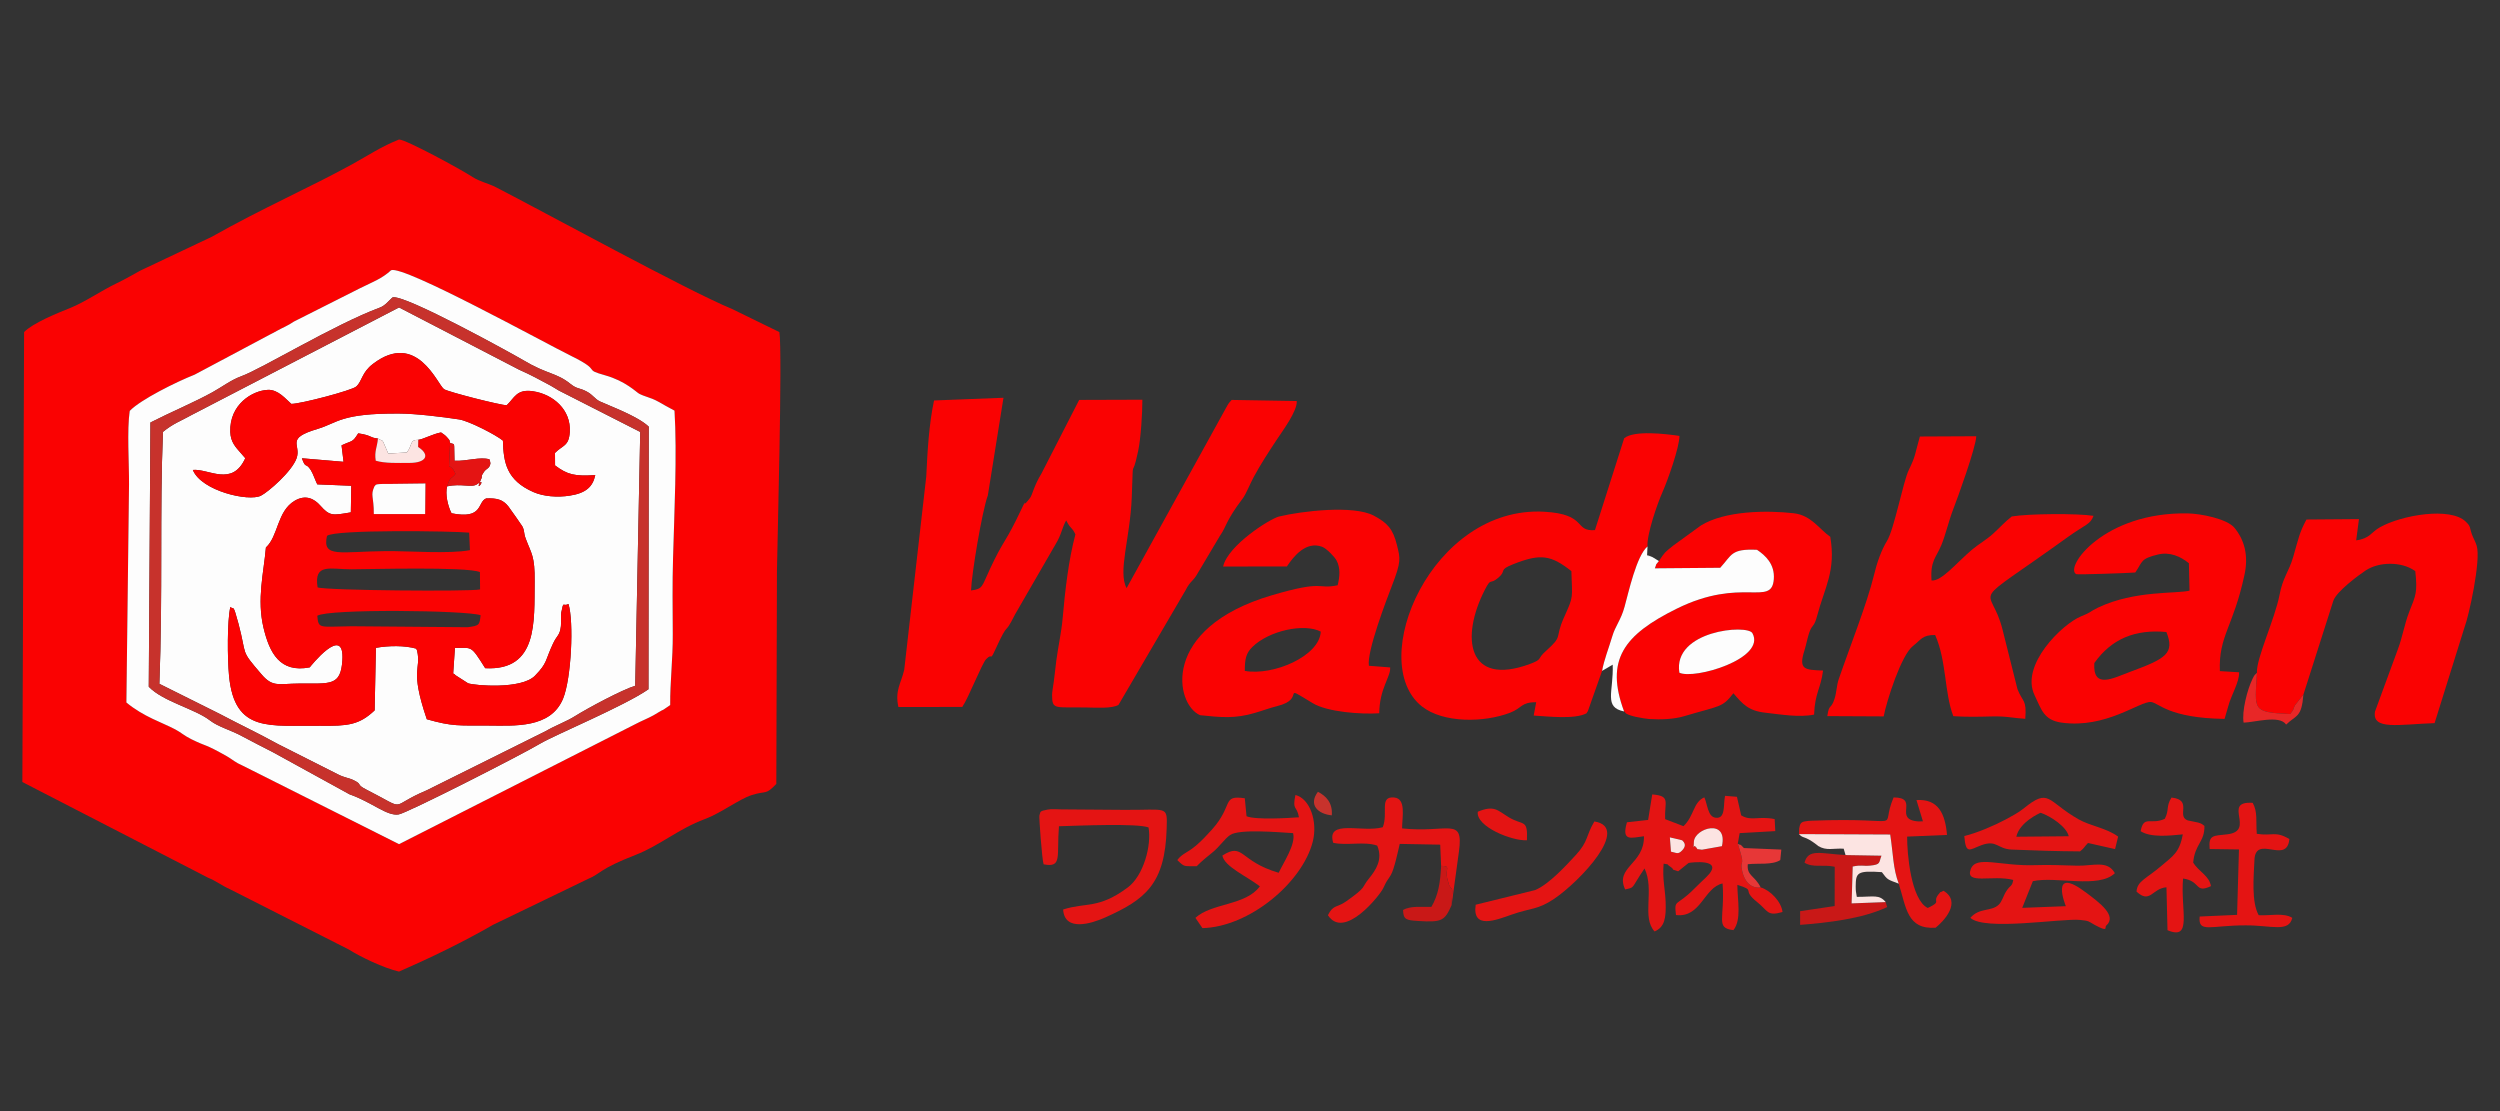 <?xml version="1.0" encoding="UTF-8"?> <svg xmlns="http://www.w3.org/2000/svg" xmlns:xlink="http://www.w3.org/1999/xlink" xmlns:xodm="http://www.corel.com/coreldraw/odm/2003" xml:space="preserve" width="360px" height="160px" version="1.1" style="shape-rendering:geometricPrecision; text-rendering:geometricPrecision; image-rendering:optimizeQuality; fill-rule:evenodd; clip-rule:evenodd" viewBox="0 0 360 160"><rect x="0" y="0" width="360" height="160" fill="#333333" stroke="none"/> <defs> <style type="text/css"> .fil2 {fill:#C7322C} .fil4 {fill:#C91817} .fil3 {fill:#E41413} .fil7 {fill:#E73737} .fil6 {fill:#E82727} .fil0 {fill:#FA0202} .fil5 {fill:#FCE4E2} .fil1 {fill:#FDFDFD} </style> </defs> <g id="圖層_x0020_1">  <g id="_2282696429120"> <path class="fil0" d="M18.68 59.17c1.54,-1.62 6.73,-4.19 9.34,-5.22l11.84 -6.3c0.75,-0.43 1.57,-0.73 2.47,-1.35l9.54 -4.81c1.77,-0.88 3.12,-1.35 4.45,-2.58 1.79,-0.75 22.15,10.49 26.04,12.4 4.5,2.22 1.41,1.79 4.8,2.74 2.92,0.82 4.51,2.45 4.87,2.64 0.79,0.42 1.78,0.59 2.73,1.13 0.82,0.46 1.44,0.82 2.37,1.31 0.39,6.25 -0.04,14.97 -0.21,21.21 -0.11,3.66 -0.06,7.32 -0.04,10.98 0.02,3.66 -0.4,6.84 -0.37,10.21l-0.97 0.66c-0.08,0.04 -0.18,0.08 -0.26,0.12 -0.6,0.33 -0.66,0.4 -1.17,0.69 -0.81,0.45 -1.74,0.81 -2.55,1.24l-34.1 17.32 -22.44 -11.27c-1.25,-0.55 -1.44,-0.86 -2.35,-1.39 -3.38,-1.91 -2.73,-1.28 -5.13,-2.46 -1.05,-0.52 -1.44,-0.95 -2.31,-1.41 -1.84,-0.98 -4.55,-1.81 -7.03,-3.87l0.38 -31.4c0.02,-3.03 -0.31,-7.81 0.1,-10.59zm-15.21 -11.35l-0.25 64.79 26.74 13.78c1.19,0.48 1.89,1.09 3.21,1.69l17.08 8.66c1.63,1.04 4.99,2.66 7.21,3.17 4.5,-1.97 9.31,-4.29 13.52,-6.73l13.75 -6.64c1.71,-0.7 1.57,-1.41 6.78,-3.43 3.48,-1.35 6.23,-3.78 9.98,-5.16 2.32,-0.86 4.91,-2.86 6.76,-3.46 2.15,-0.69 1.95,0.07 3.54,-1.61l0.09 -30.64c0.02,-2.31 0.82,-31.72 0.35,-34.42l-6.82 -3.33c-6.39,-2.63 -27.31,-14.1 -33.96,-17.51 -1.16,-0.6 -2.38,-0.82 -3.4,-1.49 -1.65,-1.09 -9.67,-5.44 -10.59,-5.4 -2.44,0.95 -4.64,2.4 -6.74,3.56 -5.91,3.26 -12.91,6.31 -20.23,10.45l-10.27 4.86c-1.26,0.69 -2.01,1.15 -3.48,1.86 -2.15,1.04 -4.61,2.72 -6.59,3.51 -1.95,0.78 -5.44,2.2 -6.68,3.49z"></path> <path class="fil1" d="M54.42 63.15c0.96,0.58 0.39,-0.32 1.49,2.17l2.68 -0.17c0.85,-1.11 0.36,-1.82 1.64,-1.82 0.64,-0.04 2.11,-0.85 3.28,-1.06 0.32,0.25 0.51,0.31 0.81,0.64 0.67,0.76 0.29,0.33 0.49,0.86 0.78,0.37 0.54,-0.41 0.64,2.58 1.75,0.08 3.73,-0.62 5.04,-0.2 0.02,0.1 0.08,0.24 0.08,0.3 0,0.05 0.06,0.21 0.05,0.28 -0.11,0.75 -0.57,0.7 -0.93,1.22 -0.6,0.89 -0.11,0.43 -0.43,1.09 -1.1,2.34 1.06,-0.5 -0.55,0.68 -0.78,0.57 -2.28,-0.15 -4.33,0.32 -0.27,1.12 0.08,2.76 0.64,3.87 4.61,0.93 3.68,-1.62 4.99,-2.14 1.56,-0.06 2.42,0.17 3.2,1.16 0.25,0.31 1.97,2.79 2.01,2.87 0.36,0.72 0.15,0.87 0.49,1.78 0.79,2.13 1.33,2.45 1.28,6.18 -0.07,5.7 0.52,12.87 -7.12,12.46 -2.15,-3.43 -1.86,-2.88 -4.36,-2.92l-0.25 3.69c0.15,0.08 0.26,0.09 0.3,0.22l1.84 1.18c0.82,0.31 7.68,0.94 9.65,-1.1 1.81,-1.87 1.4,-2.08 2.58,-4.6 0.58,-1.25 0.98,-1.13 1.14,-2.53 0.05,-0.44 -0.01,-1.65 0.04,-1.9 0.39,-1.92 0.19,-0.82 1.05,-1.29 0.79,2.56 0.42,10.69 -0.77,13.61 -1.77,4.36 -7.1,3.91 -10.77,3.9 -4.28,-0.02 -5.13,0.15 -8.86,-0.91 -2.51,-7.38 -0.76,-7.05 -1.4,-9.88 -0.02,-0.08 -0.09,-0.2 -0.14,-0.29 -1.63,-0.46 -3.89,-0.45 -5.79,-0.11l-0.18 9c-2.24,2.12 -3.88,2.27 -7.84,2.22 -7.2,-0.1 -12.33,1.12 -13.13,-7.2 -0.23,-2.44 -0.28,-7.88 0.19,-9.91 0.54,0.5 0.34,-0.65 1.17,2.41 1.28,4.8 0.16,3.62 3.33,7.31 1.61,1.88 2.44,1.33 5.42,1.31 4.5,-0.02 5.97,0.39 6.21,-3.34 0.35,-5.42 -4.7,1.01 -4.7,1.01 -4.3,0.84 -5.79,-2.1 -6.65,-5.68 -0.99,-4.14 0.03,-7.96 0.34,-11.58 1.81,-1.65 1.59,-5.2 4.13,-6.72 1.62,-0.97 2.86,-0.27 3.7,0.68 1.37,1.55 1.76,1.43 4.4,0.98l0.06 -3.83 -4.89 -0.2c-0.22,-0.41 -0.62,-1.57 -0.93,-2.05 -0.77,-1.2 -0.71,-0.09 -1.29,-1.71l6 0.51 -0.29 -2.37c1.58,-0.74 1.56,-0.37 2.4,-1.73 2.01,0.3 1.58,0.62 2.84,0.75zm-12.47 -4.99c1.38,0 8.76,-1.95 9.35,-2.5 0.87,-0.79 0.77,-2.02 2.41,-3.26 6.34,-4.84 9.29,3 10.23,3.64 0.58,0.4 8.32,2.36 9.03,2.31 1.11,-1.04 1.42,-2.37 3.78,-2.01 2.91,0.43 5.49,2.67 5.3,5.85 -0.13,2.1 -1,1.88 -2.13,3.03l0.01 1.8c1.78,1.34 2.84,1.59 5.79,1.39 -0.36,1.69 -1.35,2.6 -3.67,2.96 -1.77,0.28 -3.77,0.13 -5.23,-0.51 -3.9,-1.71 -4.31,-4.27 -4.4,-7.41 -0.98,-0.82 -4.89,-2.83 -6.29,-3.05 -2.39,-0.37 -6.26,-0.84 -8.67,-0.85 -8.43,-0.05 -8.81,1.34 -11.72,2.21 -4.75,1.41 -2.32,2.21 -3.03,4.22 -0.68,1.92 -4.07,4.86 -5.14,5.4 -1.74,0.89 -8.58,-0.68 -9.8,-3.71 2.29,-0.21 5.66,2.48 7.55,-1.69l-0.61 -0.7c-0.77,-0.88 -1.5,-1.61 -1.55,-3.08 -0.14,-3.96 3.19,-5.97 5.42,-6.06 1.49,-0.06 2.59,1.35 3.37,2.02zm-18.48 4.03c-0.48,11.4 -0.01,23.38 -0.52,36.28l8.66 4.32c2.93,1.55 5.67,2.84 8.44,4.37l8.58 4.33c0.97,0.51 1.53,0.49 2.26,0.84 1.41,0.68 0.27,0.56 1.88,1.38 6.19,3.14 2.91,2.51 8.69,0.09l17.16 -8.54c1.3,-0.77 2.91,-1.33 4.22,-2.16 1.8,-1.13 6.75,-3.78 8.63,-4.35l0.72 -36.55 -11.73 -5.97c-0.58,-0.33 -0.65,-0.42 -1.17,-0.7 -1.59,-0.85 -2.78,-1.52 -4.53,-2.29l-17.3 -8.97 -29.76 15.43c-1.65,0.92 -2.78,1.29 -4.23,2.49z"></path> <path class="fil0" d="M134.5 57.67c-0.73,3.47 -0.94,7.19 -1.12,10.96l-3.17 27.81c-0.45,1.97 -1.37,2.97 -0.84,5.37l9.2 -0.01c0.95,-1.41 2.82,-6.25 3.44,-6.89 0.97,-1 0.47,0.46 1.29,-1.32 2.14,-4.65 1.1,-1.59 2.87,-5.12l5.8 -10.04c0.89,-1.42 0.95,-2.44 1.56,-3.49 0.64,1.28 0.79,0.87 1.33,2.01 -0.97,3.62 -1.47,7.89 -1.84,12.09 -0.16,1.92 -0.64,4.05 -0.91,6.08 -0.14,1.06 -0.22,1.99 -0.36,3.01 -0.06,0.47 -0.25,1.52 -0.25,1.91 0,2.26 0.39,1.74 5.06,1.84 1.44,0.03 3.55,0.16 4.5,-0.37l9.66 -16.51c0.72,-1.42 1.08,-1.25 1.71,-2.39l3.24 -5.45c0.99,-1.4 0.77,-2.07 3.29,-5.39 0.44,-0.57 1.09,-2.18 1.55,-3.03 1,-1.86 2.15,-3.62 3.32,-5.39 0.89,-1.35 3.01,-4.18 2.9,-5.6l-9.37 -0.16c-0.28,0.34 -0.28,0.26 -0.57,0.71l-14.56 26.39c-1.28,-2.36 0.5,-7.1 0.74,-13.02 0.27,-6.89 -0.08,-1.92 0.93,-6.76 0.37,-1.76 0.61,-5.38 0.6,-7.35l-9.1 0.03 -5.41 10.56c-1.22,2.03 -1.28,3.06 -1.69,3.59 -1.84,2.4 0.56,-1.95 -2.02,3.24 -1.71,3.42 -1.85,2.96 -3.71,6.92 -1.24,2.63 -0.99,2.89 -2.74,3.13 0.07,-2.29 1.57,-11.37 2.42,-13.7l2.25 -14.05 -10 0.39z"></path> <path class="fil0" d="M50.65 90.18c-4.71,0.06 -4.79,0.42 -4.96,-1.51 1.63,-1.03 21.49,-0.79 23.52,-0.08 -0.17,1.4 -0.13,1.51 -1.89,1.73l-16.67 -0.14zm0 -8.2c2.31,0 16.54,-0.41 18.46,0.4l0.02 2.5c-1.25,0.32 -22.32,0.16 -23.4,-0.3 -0.56,-3.56 1.86,-2.58 4.92,-2.6zm17.02 -2.76c-2.93,0.57 -8.83,0.11 -12.1,0.14 -6.53,0.05 -9.23,1.04 -8.48,-2.19 1.01,-0.95 18.09,-0.7 20.47,-0.47l0.11 2.52zm-13.84 -5.19c0.01,-2.58 -0.53,-2.67 0.1,-4.02 0.28,-0.13 -0.31,-0.36 2,-0.32l5.33 -0.07 -0.04 4.41 -7.39 0zm6.4 -10.7l-0.02 1.03c1.84,1.19 1.09,2.3 -1.21,2.3 -1.7,0 -3.56,0.09 -4.9,-0.32 -0.21,-1.4 0.21,-1.9 0.32,-3.19 -1.26,-0.13 -0.83,-0.45 -2.84,-0.75 -0.84,1.36 -0.82,0.99 -2.4,1.73l0.29 2.37 -6 -0.51c0.58,1.62 0.52,0.51 1.29,1.71 0.31,0.48 0.71,1.64 0.93,2.05l4.89 0.2 -0.06 3.83c-2.64,0.45 -3.03,0.57 -4.4,-0.98 -0.84,-0.95 -2.08,-1.65 -3.7,-0.68 -2.54,1.52 -2.32,5.07 -4.13,6.72 -0.31,3.62 -1.33,7.44 -0.34,11.58 0.86,3.58 2.35,6.52 6.65,5.68 0,0 5.05,-6.43 4.7,-1.01 -0.24,3.73 -1.71,3.32 -6.21,3.34 -2.98,0.02 -3.81,0.57 -5.42,-1.31 -3.17,-3.69 -2.05,-2.51 -3.33,-7.31 -0.83,-3.06 -0.63,-1.91 -1.17,-2.41 -0.47,2.03 -0.42,7.47 -0.19,9.91 0.8,8.32 5.93,7.1 13.13,7.2 3.96,0.05 5.6,-0.1 7.84,-2.22l0.18 -9c1.9,-0.34 4.16,-0.35 5.79,0.11 0.05,0.09 0.12,0.21 0.14,0.29 0.64,2.83 -1.11,2.5 1.4,9.88 3.73,1.06 4.58,0.89 8.86,0.91 3.67,0.01 9,0.46 10.77,-3.9 1.19,-2.92 1.56,-11.05 0.77,-13.61 -0.86,0.47 -0.66,-0.63 -1.05,1.29 -0.05,0.25 0.01,1.46 -0.04,1.9 -0.16,1.4 -0.56,1.28 -1.14,2.53 -1.18,2.52 -0.77,2.73 -2.58,4.6 -1.97,2.04 -8.83,1.41 -9.65,1.1l-1.84 -1.18c-0.04,-0.13 -0.15,-0.14 -0.3,-0.22l0.25 -3.69c2.5,0.04 2.21,-0.51 4.36,2.92 7.64,0.41 7.05,-6.76 7.12,-12.46 0.05,-3.73 -0.49,-4.05 -1.28,-6.18 -0.34,-0.91 -0.13,-1.06 -0.49,-1.78 -0.04,-0.08 -1.76,-2.56 -2.01,-2.87 -0.78,-0.99 -1.64,-1.22 -3.2,-1.16 -1.31,0.52 -0.38,3.07 -4.99,2.14 -0.56,-1.11 -0.91,-2.75 -0.64,-3.87 0.48,-1.49 0.62,-1.02 1.21,-1.79 -0.11,-0.3 -0.27,-0.79 -0.93,-1.14l0.15 -3.34c-0.2,-0.53 0.18,-0.1 -0.49,-0.86 -0.3,-0.33 -0.49,-0.39 -0.81,-0.64 -1.17,0.21 -2.64,1.02 -3.28,1.06z"></path> <path class="fil1" d="M21.42 98.89l0.24 -38.05c2.83,-1.45 6.18,-2.84 8.94,-4.36 1.4,-0.78 2.67,-1.76 4.12,-2.29 2.99,-1.08 13.43,-7.47 19.99,-9.9 0.75,-0.28 1.27,-0.98 1.81,-1.46 1.58,-0.57 17.51,8.25 18.82,9.03 3.47,2.08 4.75,1.77 6.8,3.42 0.99,0.79 1.28,0.53 2.34,1.1 0.98,0.52 1.11,1.05 1.94,1.44 1.4,0.65 5.4,2.1 7,3.62l-0.04 37.81c-3.51,2.44 -13.46,6.56 -15.61,7.84 -2.71,1.62 -19.16,10 -20.37,10.19 -1.7,0.26 -3.78,-1.74 -7.07,-2.9l-10.99 -6.04c-1.39,-0.72 -3.03,-1.54 -4.47,-2.32 -1.69,-0.92 -3.4,-1.33 -4.61,-2.26 -2.17,-1.69 -6.77,-2.72 -8.84,-4.87zm-2.74 -39.72c-0.41,2.78 -0.08,7.56 -0.1,10.59l-0.38 31.4c2.48,2.06 5.19,2.89 7.03,3.87 0.87,0.46 1.26,0.89 2.31,1.41 2.4,1.18 1.75,0.55 5.13,2.46 0.91,0.53 1.1,0.84 2.35,1.39l22.44 11.27 34.1 -17.32c0.81,-0.43 1.74,-0.79 2.55,-1.24 0.51,-0.29 0.57,-0.36 1.17,-0.69 0.08,-0.04 0.18,-0.08 0.26,-0.12l0.97 -0.66c-0.03,-3.37 0.39,-6.55 0.37,-10.21 -0.02,-3.66 -0.07,-7.32 0.04,-10.98 0.17,-6.24 0.6,-14.96 0.21,-21.21 -0.93,-0.49 -1.55,-0.85 -2.37,-1.31 -0.95,-0.54 -1.94,-0.71 -2.73,-1.13 -0.36,-0.19 -1.95,-1.82 -4.87,-2.64 -3.39,-0.95 -0.3,-0.52 -4.8,-2.74 -3.89,-1.91 -24.25,-13.15 -26.04,-12.4 -1.33,1.23 -2.68,1.7 -4.45,2.58l-9.54 4.81c-0.9,0.62 -1.72,0.92 -2.47,1.35l-11.84 6.3c-2.61,1.03 -7.8,3.6 -9.34,5.22z"></path> <path class="fil0" d="M226.28 82.24c0.11,4.05 0.36,3.5 -1.05,6.64 -1.44,3.2 -0.02,2.55 -2.67,4.91 -1.29,1.15 -0.36,1.12 -2.27,1.83 -9.01,3.32 -9.99,-3.84 -6.47,-10.69 0.96,-1.87 0.64,-0.64 1.93,-1.73 1.3,-1.1 -0.08,-1.07 2.17,-1.96 3.93,-1.56 5.42,-1.31 8.36,1zm4.42 14.37c0.27,-1.56 0.98,-3.33 1.46,-4.96 0.45,-1.54 1.25,-2.34 1.78,-4.29 0.57,-2.05 1.71,-7.32 3.3,-8.67 -0.12,-1.72 1.39,-6.1 2.16,-7.83 0.75,-1.69 2.44,-6.44 2.44,-8.09 -1.88,-0.28 -6.56,-0.85 -7.96,0.34l-4.21 13.23c-3.06,0.22 -1.05,-2.3 -7.29,-2.65 -16.21,-0.91 -25.76,21.6 -17.62,28.04 3.06,2.41 8.9,2.35 12.7,0.9 1.7,-0.65 1.56,-1.53 3.75,-1.51l-0.36 1.92c2.17,0.14 5.93,0.56 7.6,-0.32 0.06,-0.09 0.17,-0.31 0.18,-0.26l2.07 -5.85z"></path> <path class="fil0" d="M263.13 103.12l8.12 0.04c0.43,-2.26 2.54,-8.85 4.22,-10.14 1.19,-0.92 1.31,-1.59 3.19,-1.58 1.66,3.72 1.32,8.35 2.62,11.69 1.69,0.12 3.7,0.09 5.39,0.04 2.33,-0.07 3.16,0.24 4.97,0.34 0.22,-2.87 -0.37,-2.32 -1.13,-4.29l-2.14 -8.53c-1.72,-6.98 -5.53,-2.6 9.33,-13.31 2.71,-1.95 3.26,-1.8 3.77,-3.1 -2.37,-0.37 -9.42,-0.31 -11.77,0.09 -1.07,0.83 -1.66,1.55 -2.71,2.5 -0.97,0.88 -2.06,1.47 -3.04,2.3 -2.22,1.88 -4.36,4.56 -5.81,4.42 -0.2,-2.83 0.64,-3.24 1.41,-5.09 0.62,-1.49 1.03,-3.38 1.7,-5.13 0.7,-1.8 3.29,-8.98 3.33,-10.55l-8.12 0.04c-0.78,2.73 -0.55,2.65 -1.6,4.83 -0.81,1.67 -2.1,8.53 -3.13,10.2 -0.83,1.33 -1.49,3.28 -1.86,4.85 -1,4.15 -3.54,10.52 -5.1,15.08 -0.3,0.88 -0.3,1.88 -0.59,2.78 -0.53,1.69 -0.77,0.6 -1.05,2.52z"></path> <path class="fil0" d="M179.25 96.61c0,-1.67 0.16,-2.54 1.09,-3.45 2.41,-2.36 7.45,-3.44 9.85,-2.21 -0.15,3.5 -6.79,6.4 -10.94,5.66zm-3.12 -15.03l9.18 -0.01c0.99,-1.47 2.73,-3.68 5.06,-2.84 0.65,0.24 1.82,1.46 2.1,1.99 0.58,1.11 0.45,2.36 0.15,3.56 -3.05,0.63 -1.78,-0.83 -9.48,1.44 -16.11,4.75 -13.93,15.75 -10.32,17.27 3.04,0.32 5.05,0.51 7.88,-0.33 1.21,-0.35 2.02,-0.68 3.17,-0.97 4.45,-1.09 0.23,-3.42 5.15,-0.44 2.14,1.3 7.02,1.63 9.59,1.46 0.03,-3.59 1.69,-5.28 1.57,-6.6l-3.06 -0.24c-0.33,-2.03 2.57,-9.59 3.27,-11.4 1.43,-3.67 1.25,-4.03 0.76,-6.02 -0.58,-2.32 -1.38,-3.16 -3.33,-4.2 -2.9,-1.54 -10.32,-0.67 -13.64,0.13 -1.33,0.32 -7.39,4.18 -8.05,7.2z"></path> <path class="fil0" d="M301.58 95.48c2.48,-3.5 5.9,-4.89 10.38,-4.47 1.22,3.04 -0.02,3.82 -5.13,5.7 -2.48,0.91 -5.49,2.63 -5.25,-1.23zm5.9 -13.04c1.08,-1.56 0.69,-1.97 3.26,-2.59 1.71,-0.42 3.29,0.29 4.46,1.26l0.09 3.94c-1.78,0.48 -7.88,-0.08 -13.16,2.44 -1.33,0.64 -0.8,0.59 -2.49,1.28 -2.63,1.07 -8.77,6.99 -6.66,11.34 0.99,2.06 1.31,3.59 3.9,3.95 6.4,0.89 11.29,-3.13 12.87,-2.97 1.11,0.11 2.5,2.32 10.59,2.43l0.54 -1.86c0.42,-1.6 1.59,-3.4 1.55,-4.85l-2.77 -0.17c-0.19,-5.1 1.91,-6.29 3.54,-13.84 0.62,-2.82 -0.01,-5.09 -1.47,-6.83 -1.04,-1.24 -4.74,-2 -6.67,-2.04 -12.18,-0.24 -17.86,7.86 -16.07,8.75 0.17,0.09 7.39,-0.15 8.49,-0.24z"></path> <path class="fil0" d="M241.83 96.87c-0.98,-6.08 9.8,-7.01 10.52,-5.69 2.02,3.67 -8.39,6.72 -10.52,5.69zm-2.95 -16.08c-0.67,0.85 -0.22,0.18 -0.58,1.05l9.41 -0.08c1.71,-1.86 1.52,-2.76 5.3,-2.59 1.22,0.82 2.58,2.07 2.42,4.23 -0.31,4.04 -4.6,-0.4 -14,4.26 -7.6,3.76 -10.32,7.37 -7.56,14.79 0.05,0.04 0.12,0.04 0.14,0.12 0.14,0.5 2.79,0.92 3.48,0.97 1.73,0.11 3.59,0.02 5,-0.4 5.27,-1.57 5.48,-1.2 7.12,-3.31 1.31,1.53 2.15,2.52 4.53,2.79 2.24,0.25 4.93,0.73 7.09,0.28 0.11,-3.12 0.96,-3.73 1.29,-6.34 -2.64,-0.11 -3.59,-0.09 -2.66,-2.96 0.23,-0.74 0.46,-1.95 0.71,-2.61 0.42,-1.12 0.67,-0.66 1.1,-2.32 1.07,-4.07 2.73,-6.44 1.89,-11.37 -1.58,-1.09 -2.73,-3.1 -5.25,-3.39 -3.81,-0.44 -9.91,-0.39 -13.38,1.76l-3.94 2.86c-1.36,1.08 -1.23,0.97 -2.11,2.26z"></path> <path class="fil0" d="M325 96.88c-0.29,5.37 -0.81,5.69 4.79,5.94 0.7,-0.95 0.22,-0.26 0.68,-1.25l1.22 -1.55 4.31 -13.51c0.46,-1.35 3.62,-3.67 4.65,-4.36 1.92,-1.28 5.21,-1.32 7.15,0.09 0.34,3.09 0.06,3.5 -0.84,5.78 -0.76,1.95 -0.96,3.62 -1.71,5.59l-3.25 8.85c-0.46,2.73 3.4,1.85 8.58,1.67l4.31 -13.8c0.59,-1.48 2.41,-9.68 1.75,-11.75 -0.22,-0.71 -0.44,-0.96 -0.68,-1.62 -0.36,-0.98 -0.11,-1.1 -0.9,-1.85 -2.23,-2.14 -9.18,-0.95 -12.32,0.8 -1.33,0.74 -1.46,1.64 -3.45,1.9l0.4 -3.06 -7.56 0.06c-1.05,1.95 -1.13,2.7 -1.89,5.32 -0.63,2.21 -1.5,2.97 -1.98,5.5 -0.68,3.53 -3.39,9.23 -3.26,11.25z"></path> <path class="fil0" d="M41.95 58.16c-0.78,-0.67 -1.88,-2.08 -3.37,-2.02 -2.23,0.09 -5.56,2.1 -5.42,6.06 0.05,1.47 0.78,2.2 1.55,3.08l0.61 0.7c-1.89,4.17 -5.26,1.48 -7.55,1.69 1.22,3.03 8.06,4.6 9.8,3.71 1.07,-0.54 4.46,-3.48 5.14,-5.4 0.71,-2.01 -1.72,-2.81 3.03,-4.22 2.91,-0.87 3.29,-2.26 11.72,-2.21 2.41,0.01 6.28,0.48 8.67,0.85 1.4,0.22 5.31,2.23 6.29,3.05 0.09,3.14 0.5,5.7 4.4,7.41 1.46,0.64 3.46,0.79 5.23,0.51 2.32,-0.36 3.31,-1.27 3.67,-2.96 -2.95,0.2 -4.01,-0.05 -5.79,-1.39l-0.01 -1.8c1.13,-1.15 2,-0.93 2.13,-3.03 0.19,-3.18 -2.39,-5.42 -5.3,-5.85 -2.36,-0.36 -2.67,0.97 -3.78,2.01 -0.71,0.05 -8.45,-1.91 -9.03,-2.31 -0.94,-0.64 -3.89,-8.48 -10.23,-3.64 -1.64,1.24 -1.54,2.47 -2.41,3.26 -0.59,0.55 -7.97,2.5 -9.35,2.5z"></path> <path class="fil2" d="M23.47 62.19c1.45,-1.2 2.58,-1.57 4.23,-2.49l29.76 -15.43 17.3 8.97c1.75,0.77 2.94,1.44 4.53,2.29 0.52,0.28 0.59,0.37 1.17,0.7l11.73 5.97 -0.72 36.55c-1.88,0.57 -6.83,3.22 -8.63,4.35 -1.31,0.83 -2.92,1.39 -4.22,2.16l-17.16 8.54c-5.78,2.42 -2.5,3.05 -8.69,-0.09 -1.61,-0.82 -0.47,-0.7 -1.88,-1.38 -0.73,-0.35 -1.29,-0.33 -2.26,-0.84l-8.58 -4.33c-2.77,-1.53 -5.51,-2.82 -8.44,-4.37l-8.66 -4.32c0.51,-12.9 0.04,-24.88 0.52,-36.28zm-2.05 36.7c2.07,2.15 6.67,3.18 8.84,4.87 1.21,0.93 2.92,1.34 4.61,2.26 1.44,0.78 3.08,1.6 4.47,2.32l10.99 6.04c3.29,1.16 5.37,3.16 7.07,2.9 1.21,-0.19 17.66,-8.57 20.37,-10.19 2.15,-1.28 12.1,-5.4 15.61,-7.84l0.04 -37.81c-1.6,-1.52 -5.6,-2.97 -7,-3.62 -0.83,-0.39 -0.96,-0.92 -1.94,-1.44 -1.06,-0.57 -1.35,-0.31 -2.34,-1.1 -2.05,-1.65 -3.33,-1.34 -6.8,-3.42 -1.31,-0.78 -17.24,-9.6 -18.82,-9.03 -0.54,0.48 -1.06,1.18 -1.81,1.46 -6.56,2.43 -17,8.82 -19.99,9.9 -1.45,0.53 -2.72,1.51 -4.12,2.29 -2.76,1.52 -6.11,2.91 -8.94,4.36l-0.24 38.05z"></path> <path class="fil3" d="M240.46 120.58l1.77 0.42c0.03,0.09 0.86,0.57 -0.01,1.47 -0.62,0.64 -0.82,0.31 -1.6,0.17l-0.16 -2.06zm3.76 1.44c-0.37,-0.71 -0.37,0.87 -0.3,-0.81 0.1,-1.95 4.93,-3.43 4.04,0.64l-2.88 0.51c-1.53,-0.2 -0.24,-0.02 -0.86,-0.34zm9.32 5.77c-0.01,0 -1.98,0.42 -2.64,-2.25 -0.43,-1.77 0.39,-0.64 -0.34,-3.01l-0.32 -1.04 0.27 -1.52 5.13 -0.29 -0.09 -1.73c-2.35,-0.48 -3.36,0.35 -4.82,-0.54l-0.61 -2.67 -1.71 -0.14c-0.29,1.24 0.14,3.37 -1.39,3.15 -1.12,-0.17 -1.13,-1.93 -1.6,-2.93 -1.62,0.7 -1.44,2.67 -3,4.15l-2.64 -1.01c-0.12,-2.48 0.86,-3.35 -1.86,-3.56l-0.59 3.67 -3.05 0.34c-0.83,2.85 0.62,2.23 2.45,2.01 0.07,4.05 -4.22,4.42 -2.71,7.66 1.47,-0.35 0.72,0.04 2.79,-3.02 1.48,3.05 -0.45,7.04 1.45,9.07 1.45,-0.62 1.67,-1.93 1.59,-4.25 -0.07,-1.9 -0.48,-3.23 -0.29,-5.51 1.1,0.22 0.23,-0.06 0.86,0.36 1.04,0.7 -0.19,0.28 1.24,0.74l1.49 -1.2c0.11,-0.05 5.5,-0.78 2.52,2.07 -0.76,0.73 -0.95,0.89 -1.73,1.67 -2.57,2.6 -2.88,1.39 -2.6,3.76 3.61,0.42 4,-3.95 6.71,-4.55 0.37,5.06 -1.1,6.41 1.56,6.72 1.21,-1.49 0.57,-4.4 0.57,-6.52 2.8,0.87 0.5,0.62 2.84,2.47 1.59,1.25 1.4,2.11 3.66,1.44 -0.16,-1.47 -1.74,-3.13 -3.14,-3.54z"></path> <path class="fil1" d="M230.7 96.61l1.53 -0.9c0.14,3.95 -1.35,6.13 1.64,6.74 -2.76,-7.42 -0.04,-11.03 7.56,-14.79 9.4,-4.66 13.69,-0.22 14,-4.26 0.16,-2.16 -1.2,-3.41 -2.42,-4.23 -3.78,-0.17 -3.59,0.73 -5.3,2.59l-9.41 0.08c0.36,-0.87 -0.09,-0.2 0.58,-1.05l-0.93 -0.57c-1.85,-0.79 0.47,0.34 -0.77,-0.25l0.06 -1.28c-1.59,1.35 -2.73,6.62 -3.3,8.67 -0.53,1.95 -1.33,2.75 -1.78,4.29 -0.48,1.63 -1.19,3.4 -1.46,4.96z"></path> <path class="fil3" d="M187.05 117.69c-1.68,0.12 -6.21,0.39 -7.55,-0.15l-0.25 -2.59c-3.39,-0.49 -1.56,0.98 -4.75,4.53 -0.77,0.85 -1.42,1.55 -2.26,2.27 -1.32,1.12 -1.99,1.13 -2.71,2.1 1.1,1.07 0.91,0.85 2.8,0.88 0.67,-0.7 1.69,-1.52 2.35,-2.05 0.88,-0.72 1.71,-1.93 2.46,-2.44 1.31,-0.9 7.01,-0.39 9.06,-0.27 0.45,1.54 -1.39,4.25 -2.07,5.71 -5.72,-1.66 -5.02,-4.45 -8.11,-2.48 0.28,1.58 3.53,2.99 5.4,4.43 -2.02,2.78 -6.94,2.39 -9.28,4.54l1.01 1.48c6.76,-0.17 14.42,-6.57 15.9,-12.5 0.7,-2.84 -0.39,-6.14 -2.51,-6.67 -0.48,2.31 0.2,1.43 0.51,3.21z"></path> <path class="fil3" d="M300.46 128.58c-5.46,-4.15 -2.98,1.91 -2.98,1.91l-6.28 0.24 1.53 -3.84c3.35,-0.75 9.46,1.12 11.81,-1.15 -1.05,-1.91 -3.13,-1.04 -5.38,-1.08 -2.14,-0.05 -3.88,-0.15 -6.06,-0.08 -5.08,0.18 -8.54,-1.46 -9.31,0.57 -0.88,2.32 3.12,0.78 6.12,1.56 -0.19,1.03 -0.37,0.64 -1.01,1.63 -0.45,0.69 -0.58,1.46 -1.09,1.94 -1.08,1.03 -2.76,0.37 -4.08,1.89 2.08,1.92 13.15,0.04 15.82,0.3 1.32,0.13 1.18,0.21 2.06,0.7 2.09,1.14 1.42,0.35 1.68,0.12 1.65,-1.42 -1.05,-3.36 -2.83,-4.71z"></path> <path class="fil3" d="M150.28 124.46c2.75,0.55 1.85,-1.21 2.21,-5.48 2.82,-0.08 11.23,-0.45 12.9,0.17 0.46,2.58 -0.72,6.96 -3,8.65 -4.24,3.15 -6,2.1 -9.3,3.17 0.21,3.23 4.05,2.04 6.05,1.15 5.75,-2.58 8.63,-4.78 8.86,-12.82 0.1,-3.38 0.15,-2.63 -6.15,-2.68l-9.08 -0.07c-0.56,-0.01 -1.36,-0.08 -1.91,0.03 -1.17,0.23 -1.01,0.25 -1.19,0.87 -0.06,0.2 0.37,6.29 0.61,7.01z"></path> <path class="fil3" d="M259.06 120.11l13.13 0.06c0.43,2.77 0.4,4.92 1.23,7.08 1.08,3.42 1.18,6.62 5.31,6.34 1.22,-0.98 3.78,-3.72 1.13,-5.32 -0.67,0.42 -0.23,-0.08 -0.71,0.51 -0.96,1.19 0.58,0.96 -1.55,1.97 -2.41,-1.17 -2.99,-7.8 -2.97,-10.28l5.74 -0.24c-0.26,-3.01 -1.22,-5.23 -4.4,-5.02l0.93 3.06c-0.59,-0.01 -0.56,0.06 -1.19,-0.05 -2.82,-0.53 0.61,-3.38 -3.03,-3.39 -2.18,5.1 2.5,2.8 -11.75,3.35 -0.46,0.02 -0.59,0.02 -1.02,0.1 -0.7,0.11 -0.71,0.5 -0.83,1.02 0,0 -0.02,0.74 -0.02,0.81z"></path> <path class="fil3" d="M207.52 124.69c1.48,0 0.57,0.41 0.87,1.77l0.28 1.01c0.59,0.99 0.49,-0.19 0.36,2.87l1.06 -7.74c0.7,-5.09 -1.62,-2.6 -8.19,-3.31 0.01,-1.71 0.61,-4.28 -1.13,-4.45 -2.21,-0.21 -0.83,2.2 -1.65,4.28 -2.97,0.83 -8.17,-1.23 -7.14,2.24 1.92,0.45 4.51,-0.25 6.34,0.41 0.83,1.98 -0.17,3.49 -1.24,4.8 -1.09,1.34 -0.18,1.06 -3.21,3.21 -1.37,0.98 -1.87,0.43 -2.65,2.01 2.34,3.61 7.46,-2.84 7.96,-3.88 0.63,-1.36 0.51,-0.92 1.11,-1.93 0.47,-0.8 1.03,-3.4 1.27,-4.46l5.83 0.11 0.13 3.06z"></path> <path class="fil3" d="M312.12 133.95c3.63,1.54 1.85,-2.85 2.24,-7.44 2.59,0.35 1.66,2.21 4.02,1.09 -0.27,-1.51 -1.69,-2.02 -2.56,-3.37 0.22,-2.69 1.66,-2.96 1.62,-5.3 -0.43,-0.29 -0.25,-0.27 -0.9,-0.48l-1.5 -0.31c-1.71,-0.61 0.77,-2.96 -2.34,-3.29 -0.83,1.29 -0.29,1.74 -0.97,3.06 -2.04,0.94 -3.03,-0.59 -3.48,1.78 1.48,0.96 4.21,0.64 6.07,0.46 -0.46,2.62 -1.46,3.14 -3.03,4.49 -2.25,1.93 -3.53,2.21 -3.63,3.75 1.97,1.82 2.24,-0.47 4.31,-0.62l0.15 6.18z"></path> <path class="fil3" d="M290.35 120.49c0.45,-2.12 3.44,-3.44 3.51,-3.45 1.49,0.52 3.72,2.01 4.04,3.38l-7.55 0.07zm-7.49 -0.1c0.21,2.74 0.78,1.94 2.46,1.32 2.23,-0.82 2.27,0.53 4.36,0.63 3.25,0.14 6.74,0.24 9.85,0.26 0.72,-0.59 0.51,-0.56 1.14,-1.21l3.9 0.88 0.44 -1.8c-1.68,-1.24 -3.99,-1.52 -5.68,-2.48 -4.6,-2.61 -4.18,-4.63 -7.95,-1.55 -0.73,0.59 -1.78,1.14 -2.57,1.57 -1.58,0.85 -4.14,1.95 -5.95,2.38z"></path> <path class="fil3" d="M325.25 131.79c-1.06,-1.93 -0.72,-5.47 -0.61,-7.97 0.18,-3.74 4.69,0.77 5.03,-3 -2.07,-1.21 -2.39,-0.39 -4.69,-0.75 -0.16,-1.79 0.16,-3.1 -0.59,-4.46 -4.51,-0.31 0.51,4.03 -3.65,4.53 -1.99,0.24 -2.75,0.02 -2.55,2.12l4.22 0.06 -0.27 9.42 -5.39 0.24c-0.23,2.43 1.51,1.27 6.61,1.27 3.76,-0.01 6.22,1.06 6.73,-1.08 -1.26,-0.79 -3.27,-0.28 -4.84,-0.38z"></path> <path class="fil3" d="M212.5 130.28c-0.54,3.61 2.92,2.22 5.19,1.42 2.73,-0.97 3.73,-0.66 6.11,-2.27 3.75,-2.54 11.07,-10.31 5.79,-11.14 -1.26,2.11 -0.82,2.82 -2.67,4.83 -1.42,1.53 -3.85,4.21 -5.86,5.05l-8.56 2.11z"></path> <path class="fil4" d="M271.54 129.9l-4.91 0.19 0.16 -5.31c1.3,-0.27 1.42,-0.03 2.5,-0.13 1.58,-0.16 1.24,-0.41 1.64,-1.43l-5.17 -0.09c-3.57,-0.2 -5.38,-0.97 -5.91,1.1 1.27,0.77 2.57,0.21 4.35,0.58l-0.01 5.66 -4.97 0.74 0 1.97c3.91,-0.3 8.95,-0.87 12.53,-2.56l-0.21 -0.72z"></path> <path class="fil5" d="M265.76 123.13l5.17 0.09c-0.4,1.02 -0.06,1.27 -1.64,1.43 -1.08,0.1 -1.2,-0.14 -2.5,0.13l-0.16 5.31 4.91 -0.19c-0.94,-1.13 -1.7,-0.75 -4.16,-0.75 -0.11,-0.69 -0.16,-0.79 -0.16,-1.48 0.02,-2 0.17,-2.33 3.77,-2.08 0.83,1.11 0.75,1.03 2.43,1.66 -0.83,-2.16 -0.8,-4.31 -1.23,-7.08l-13.13 -0.06c0.64,0.72 0.71,0.14 2.51,1.51 0.08,0.05 0.15,0.14 0.24,0.2 1.2,0.73 2.17,0.31 3.68,0.39l0.27 0.92z"></path> <path class="fil1" d="M241.83 96.87c2.13,1.03 12.54,-2.02 10.52,-5.69 -0.72,-1.32 -11.5,-0.39 -10.52,5.69z"></path> <path class="fil1" d="M53.93 70.01c-0.63,1.35 -0.09,1.44 -0.1,4.02l7.39 0 0.04 -4.41 -5.33 0.07c-2.31,-0.04 -1.72,0.19 -2,0.32z"></path> <path class="fil4" d="M209.03 130.34c0.13,-3.06 0.23,-1.88 -0.36,-2.87l-0.28 -1.01c-0.3,-1.36 0.61,-1.77 -0.87,-1.77 -0.12,2.44 -0.4,4.18 -1.4,5.9 -1.35,0.04 -2.97,-0.19 -4.08,0.45 0.04,1.4 0.47,1.47 2.16,1.58 3.41,0.22 3.84,-0.01 4.83,-2.28z"></path> <path class="fil3" d="M64.38 70.04c2.05,-0.47 3.55,0.25 4.33,-0.32 1.61,-1.18 -0.55,1.66 0.55,-0.68 0.32,-0.66 -0.17,-0.2 0.43,-1.09 0.36,-0.52 0.82,-0.47 0.93,-1.22 0.01,-0.07 -0.05,-0.23 -0.05,-0.28 0,-0.06 -0.06,-0.2 -0.08,-0.3 -1.31,-0.42 -3.29,0.28 -5.04,0.2 -0.1,-2.99 0.14,-2.21 -0.64,-2.58l-0.15 3.34c0.66,0.35 0.82,0.84 0.93,1.14 -0.59,0.77 -0.73,0.3 -1.21,1.79z"></path> <path class="fil3" d="M219.88 121c0.13,-3.16 -0.52,-2.03 -2.68,-3.35 -1.55,-0.95 -2.02,-1.75 -4.4,-0.76 -0.29,2.16 4.97,4.24 7.08,4.11z"></path> <path class="fil6" d="M331.69 100.02l-1.22 1.55c-0.46,0.99 0.02,0.3 -0.68,1.25 -5.6,-0.25 -5.08,-0.57 -4.79,-5.94 -0.36,0.4 -0.29,0.17 -0.63,0.86 -0.76,1.54 -1.57,4.73 -1.29,6.32 1.55,-0.03 5.19,-1.15 6.12,0.28 1.5,-1.43 2.22,-0.98 2.49,-4.32z"></path> <path class="fil7" d="M253.54 127.79c-0.86,-1.73 -2.02,-1.65 -1.86,-3.34 1.51,-0.18 3.51,0.15 4.68,-0.6l0.15 -1.51 -5.39 -0.22c-0.66,-0.76 -0.47,-0.32 -0.88,-0.63l0.32 1.04c0.73,2.37 -0.09,1.24 0.34,3.01 0.66,2.67 2.63,2.25 2.64,2.25z"></path> <path class="fil5" d="M60.23 63.33c-1.28,0 -0.79,0.71 -1.64,1.82l-2.68 0.17c-1.1,-2.49 -0.53,-1.59 -1.49,-2.17 -0.11,1.29 -0.53,1.79 -0.32,3.19 1.34,0.41 3.2,0.32 4.9,0.32 2.3,0 3.05,-1.11 1.21,-2.3l0.02 -1.03z"></path> <path class="fil5" d="M244.22 122.02c0.62,0.32 -0.67,0.14 0.86,0.34l2.88 -0.51c0.89,-4.07 -3.94,-2.59 -4.04,-0.64 -0.07,1.68 -0.07,0.1 0.3,0.81z"></path> <path class="fil2" d="M191.78 117.41c0.14,-1.81 -0.82,-2.79 -2,-3.39 -1.41,1.88 0.01,3.2 2,3.39z"></path> <path class="fil5" d="M240.62 122.64c0.78,0.14 0.98,0.47 1.6,-0.17 0.87,-0.9 0.04,-1.38 0.01,-1.47l-1.77 -0.42 0.16 2.06z"></path> </g> </g> </svg> 